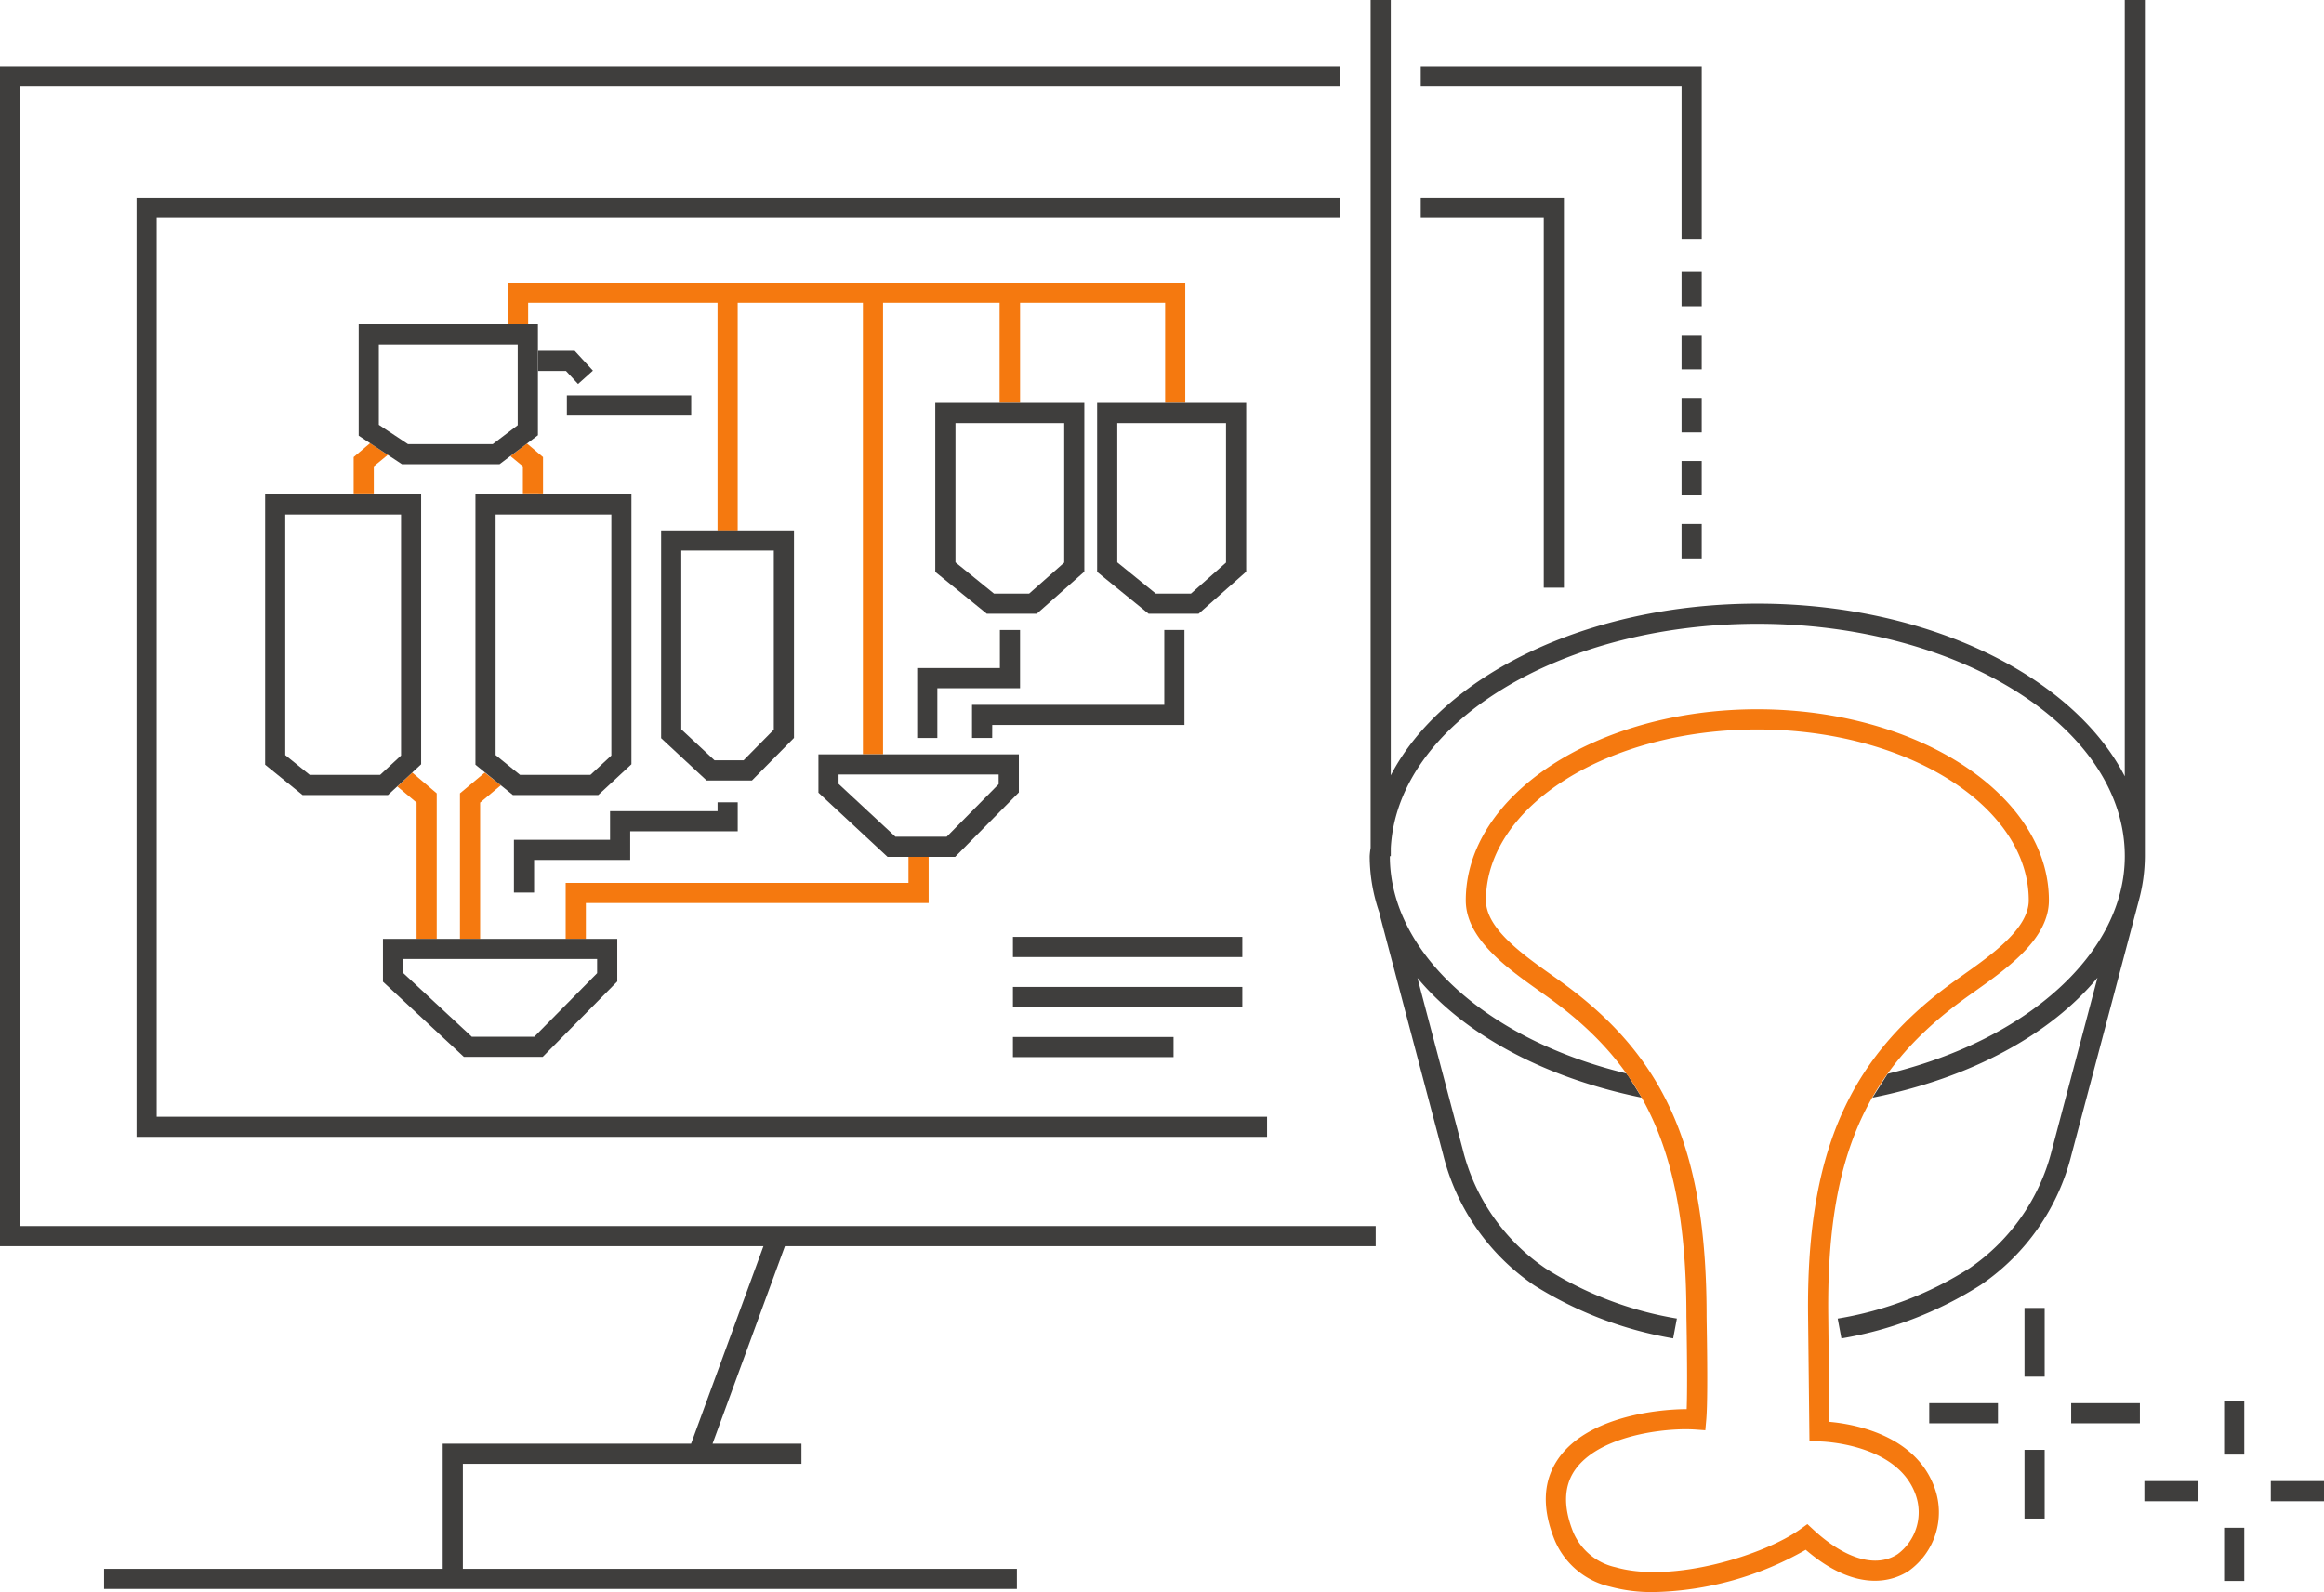 <?xml version="1.0" encoding="UTF-8"?>
<svg xmlns="http://www.w3.org/2000/svg" width="213.999" height="146.637" viewBox="0 0 213.999 146.637">
  <defs>
    <clipPath id="yb3wv6lvta">
      <path data-name="Rechteck 3718" style="fill:none" d="M0 0h213.999v146.637H0z"></path>
    </clipPath>
  </defs>
  <path data-name="Pfad 11588" d="m68.623 83.159-1.285 1.056v2.569h-1.855v-3.426L67 82.074z" transform="translate(-32.918 -41.259)" style="fill:#f5790f"></path>
  <path data-name="Pfad 11589" d="M97.521 86.812v-3.425l-1.484-1.256-1.512 1.169 1.141.942v2.569z" transform="translate(-47.518 -41.287)" style="fill:#f5790f"></path>
  <path data-name="Pfad 11590" d="M74.945 143.084 77.2 145v13.415h-1.855v-12.562l-1.77-1.484z" transform="translate(-36.986 -71.929)" style="fill:#f5790f"></path>
  <path data-name="Pfad 11591" d="m88.937 144.254-1.912 1.6v12.559h-1.856V145l2.283-1.912z" transform="translate(-42.815 -71.929)" style="fill:#f5790f"></path>
  <path data-name="Pfad 11592" d="M60.4 119.259h-7.86l-3.448-2.793V91.572h14.364v24.854zm-7.2-1.856h6.478l1.929-1.784V93.428H50.944v22.151z" transform="translate(-24.677 -46.033)" style="fill:#3f3e3d"></path>
  <path data-name="Pfad 11593" d="M99.344 119.259h-7.86l-3.448-2.793V91.572H102.4v24.854zm-7.2-1.856h6.477l1.929-1.784V93.428H89.893v22.151z" transform="translate(-44.256 -46.033)" style="fill:#3f3e3d"></path>
  <path data-name="Pfad 11594" d="M113.359 75.178V54.2H95.92v2h-1.855v-3.856h62.365v11.074h-1.855V54.2h-13.359v9.219h-1.884V54.2H128.6v41.585h-1.855V54.2h-11.53v20.978z" transform="translate(-47.287 -26.313)" style="fill:#f5790f"></path>
  <path data-name="Pfad 11595" d="M138.163 158.7v4.253H106.6v3.311h-1.86v-5.166h31.567v-2.4z" transform="translate(-52.653 -79.776)" style="fill:#f5790f"></path>
  <path data-name="Pfad 11596" d="M79.383 72.961H70.4l-3.986-2.64V60.073h16.505v10.213zm-8.426-1.856h7.8l2.3-1.745v-7.431H68.269v7.394z" transform="translate(-33.386 -30.199)" style="fill:#3f3e3d"></path>
  <path data-name="Pfad 11597" d="M130.782 121.274h-4.175l-4.19-3.894V98.248h12.234v19.11zm-3.445-1.856h2.67l2.787-2.824V100.1h-8.521v16.467z" transform="translate(-61.539 -49.389)" style="fill:#3f3e3d"></path>
  <path data-name="Pfad 11598" d="M85.617 184.756h-7.255l-7.453-6.926v-3.95h21.576v3.928zm-6.525-1.856h5.75l5.787-5.856v-1.307H72.764v1.285z" transform="translate(-35.646 -87.41)" style="fill:#3f3e3d"></path>
  <path data-name="Pfad 11599" d="M164.134 149.153h-6.227l-6.361-5.912v-3.534H170v3.512zm-5.5-1.856h4.722l4.783-4.842v-.892H153.4v.869z" transform="translate(-76.182 -70.231)" style="fill:#3f3e3d"></path>
  <path data-name="Pfad 11600" d="M182.529 94.045h-4.6l-4.747-3.855V74.623h13.727v15.545zm-3.939-1.856h3.236l3.23-2.857V76.479h-10.014v12.83z" transform="translate(-87.061 -37.513)" style="fill:#3f3e3d"></path>
  <path data-name="Pfad 11601" d="M212.493 94.045h-4.6l-4.743-3.855V74.623h13.727v15.545zm-3.939-1.856h3.236l3.23-2.857V76.479h-10.014v12.83z" transform="translate(-102.124 -37.513)" style="fill:#3f3e3d"></path>
  <path data-name="Pfad 11602" d="M99.632 66.825h2.568l1.113 1.2 1.37-1.227L103 64.97h-3.368z" transform="translate(-50.085 -32.661)" style="fill:#3f3e3d"></path>
  <path data-name="Rechteck 3701" transform="translate(52.198 36.421)" style="fill:#3f3e3d" d="M0 0h11.45v1.856H0z"></path>
  <path data-name="Pfad 11603" d="M171.685 126.63h-1.856v-6.441h7.615v-3.506h1.856v5.363h-7.615z" transform="translate(-85.373 -58.656)" style="fill:#3f3e3d"></path>
  <path data-name="Pfad 11604" d="M181.841 126.63h-1.856v-3.058h17.705v-6.89h1.856v8.746h-17.7z" transform="translate(-90.479 -58.656)" style="fill:#3f3e3d"></path>
  <path data-name="Pfad 11605" d="M97.017 156.911H95.16v-4.858h8.852v-2.637h9.9v-.816h1.856v2.67h-9.9v2.637h-8.851z" transform="translate(-47.837 -74.703)" style="fill:#3f3e3d"></path>
  <g data-name="Gruppe 4460">
    <g data-name="Gruppe 4459" style="clip-path:url(#yb3wv6lvta)">
      <path data-name="Pfad 11606" d="M299.916 101.1c9.133-1.827 16.412-5.851 20.721-11.046l-4.2 15.87a18.7 18.7 0 0 1-7.563 10.874 32.278 32.278 0 0 1-12.159 4.652l.343 1.827a34.482 34.482 0 0 0 12.844-4.938 20.485 20.485 0 0 0 8.334-11.959l6.222-23.49a15.9 15.9 0 0 0 .543-4.024V0h-1.851v71.5c-4.738-9.219-18.1-15.9-33.822-15.9-15.67 0-29 6.622-33.766 15.813V0h-1.855v78.091a7 7 0 0 0-.086.771 15.969 15.969 0 0 0 .971 5.423l-.029.028 5.823 22.035a20.518 20.518 0 0 0 8.391 12.045 35.143 35.143 0 0 0 12.787 4.88l.343-1.827a32.451 32.451 0 0 1-12.1-4.624 18.681 18.681 0 0 1-7.621-10.96l-4.167-15.784c4.31 5.166 11.56 9.162 20.636 11.017 0 0 .029-.028 0-.028l-1.255-2.026c-.057-.029-.086-.086-.143-.172-12.9-3.111-21.778-11.188-21.778-20.008h.086v-.771c.628-11.445 15.5-20.636 33.766-20.636 18.638 0 33.822 9.59 33.822 21.407 0 8.848-8.877 16.9-21.835 20.037z" transform="translate(-127.496)" style="fill:#3f3e3d"></path>
      <path data-name="Pfad 11607" d="M288.714 212.673a14.7 14.7 0 0 1-4.022-.5 7.3 7.3 0 0 1-5.092-4.273c-1.22-3-1.084-5.566.41-7.629 2.657-3.668 8.777-4.434 11.74-4.446.056-1.511.05-4.217-.016-8.066l-.008-.449c0-14.316-3.364-22.415-12-28.885-.463-.349-.973-.708-1.5-1.085-3.038-2.157-6.817-4.844-6.817-8.376 0-9.7 12.044-17.6 26.847-17.6s26.848 7.9 26.848 17.6c0 3.534-3.785 6.224-6.826 8.384-.527.37-1.031.731-1.491 1.076-8.794 6.586-12.158 14.658-12 28.785l.106 9.786c2.255.2 7.98 1.2 9.705 6.13a6.63 6.63 0 0 1-2.4 7.6c-1.254.828-4.629 2.218-9.485-1.945a29.419 29.419 0 0 1-13.995 3.894m2.974-15c-2.913 0-8.1.814-10.177 3.682-1.093 1.511-1.157 3.476-.195 5.839a5.53 5.53 0 0 0 3.885 3.192c5.243 1.511 13.73-1.126 17.044-3.529l.616-.443.557.516c2.947 2.723 5.784 3.54 7.757 2.247a4.8 4.8 0 0 0 1.666-5.441c-1.683-4.814-8.808-4.939-8.88-4.939l-.909-.008-.128-11.559c-.159-14.614 3.531-23.388 12.744-30.289.474-.357.992-.725 1.53-1.106 2.7-1.912 6.046-4.293 6.046-6.871 0-8.679-11.211-15.742-24.991-15.742s-24.991 7.063-24.991 15.742c0 2.576 3.348 4.953 6.035 6.863.544.387 1.065.758 1.542 1.115 9.167 6.868 12.741 15.383 12.741 30.367l.005.415c.087 4.892.073 7.88-.042 9.137l-.081.906-.906-.064a13.222 13.222 0 0 0-.87-.028" transform="translate(-136.437 -66.035)" style="fill:#f5790f"></path>
      <path data-name="Pfad 11608" d="M263.073 38.506H274.4v34.05h1.856V36.649h-13.183z" transform="translate(-132.247 -18.424)" style="fill:#3f3e3d"></path>
      <path data-name="Pfad 11609" d="M136.138 36.649H25.279v86.485h104.105v-1.856H27.135V38.506h109z" transform="translate(-12.708 -18.424)" style="fill:#3f3e3d"></path>
      <path data-name="Pfad 11610" d="M263.073 12.307v1.856h24.016V28.2h1.856V12.307z" transform="translate(-132.247 -6.187)" style="fill:#3f3e3d"></path>
      <path data-name="Pfad 11611" d="M1.856 14.164h121.575v-1.857H0v108.664h70.3l-6.663 18.184H40.764v11.531H9.583v1.856h84.054v-1.856H42.621v-9.675H73.8v-1.856h-8.186l6.664-18.184h54.4v-1.856H1.856z" transform="translate(0 -6.187)" style="fill:#3f3e3d"></path>
      <path data-name="Rechteck 3702" transform="translate(154.841 25.046)" style="fill:#3f3e3d" d="M0 0h1.856v3.164H0z"></path>
      <path data-name="Rechteck 3703" transform="translate(154.841 30.852)" style="fill:#3f3e3d" d="M0 0h1.856v3.164H0z"></path>
      <path data-name="Rechteck 3704" transform="translate(154.841 36.658)" style="fill:#3f3e3d" d="M0 0h1.856v3.164H0z"></path>
      <path data-name="Rechteck 3705" transform="translate(154.841 42.461)" style="fill:#3f3e3d" d="M0 0h1.856v3.164H0z"></path>
      <path data-name="Rechteck 3706" transform="translate(154.841 48.267)" style="fill:#3f3e3d" d="M0 0h1.856v3.164H0z"></path>
      <path data-name="Rechteck 3707" transform="translate(93.272 86.292)" style="fill:#3f3e3d" d="M0 0h21.125v1.856H0z"></path>
      <path data-name="Rechteck 3708" transform="translate(93.272 90.902)" style="fill:#3f3e3d" d="M0 0h21.125v1.856H0z"></path>
      <path data-name="Rechteck 3709" transform="translate(93.272 95.512)" style="fill:#3f3e3d" d="M0 0h14.79v1.856H0z"></path>
      <path data-name="Rechteck 3710" transform="translate(186.421 120.47)" style="fill:#3f3e3d" d="M0 0h1.856v6.327H0z"></path>
      <path data-name="Rechteck 3711" transform="translate(186.421 133.537)" style="fill:#3f3e3d" d="M0 0h1.856v6.33H0z"></path>
      <path data-name="Rechteck 3712" transform="translate(190.719 129.239)" style="fill:#3f3e3d" d="M0 0h6.327v1.856H0z"></path>
      <path data-name="Rechteck 3713" transform="translate(177.65 129.239)" style="fill:#3f3e3d" d="M0 0h6.327v1.856H0z"></path>
      <path data-name="Rechteck 3714" transform="translate(204.801 129.072)" style="fill:#3f3e3d" d="M0 0h1.856v4.903H0z"></path>
      <path data-name="Rechteck 3715" transform="translate(204.801 140.714)" style="fill:#3f3e3d" d="M0 0h1.856v4.9H0z"></path>
      <path data-name="Rechteck 3716" transform="translate(209.099 136.416)" style="fill:#3f3e3d" d="M0 0h4.9v1.856H0z"></path>
      <path data-name="Rechteck 3717" transform="translate(197.459 136.416)" style="fill:#3f3e3d" d="M0 0h4.9v1.856H0z"></path>
    </g>
  </g>
</svg>
